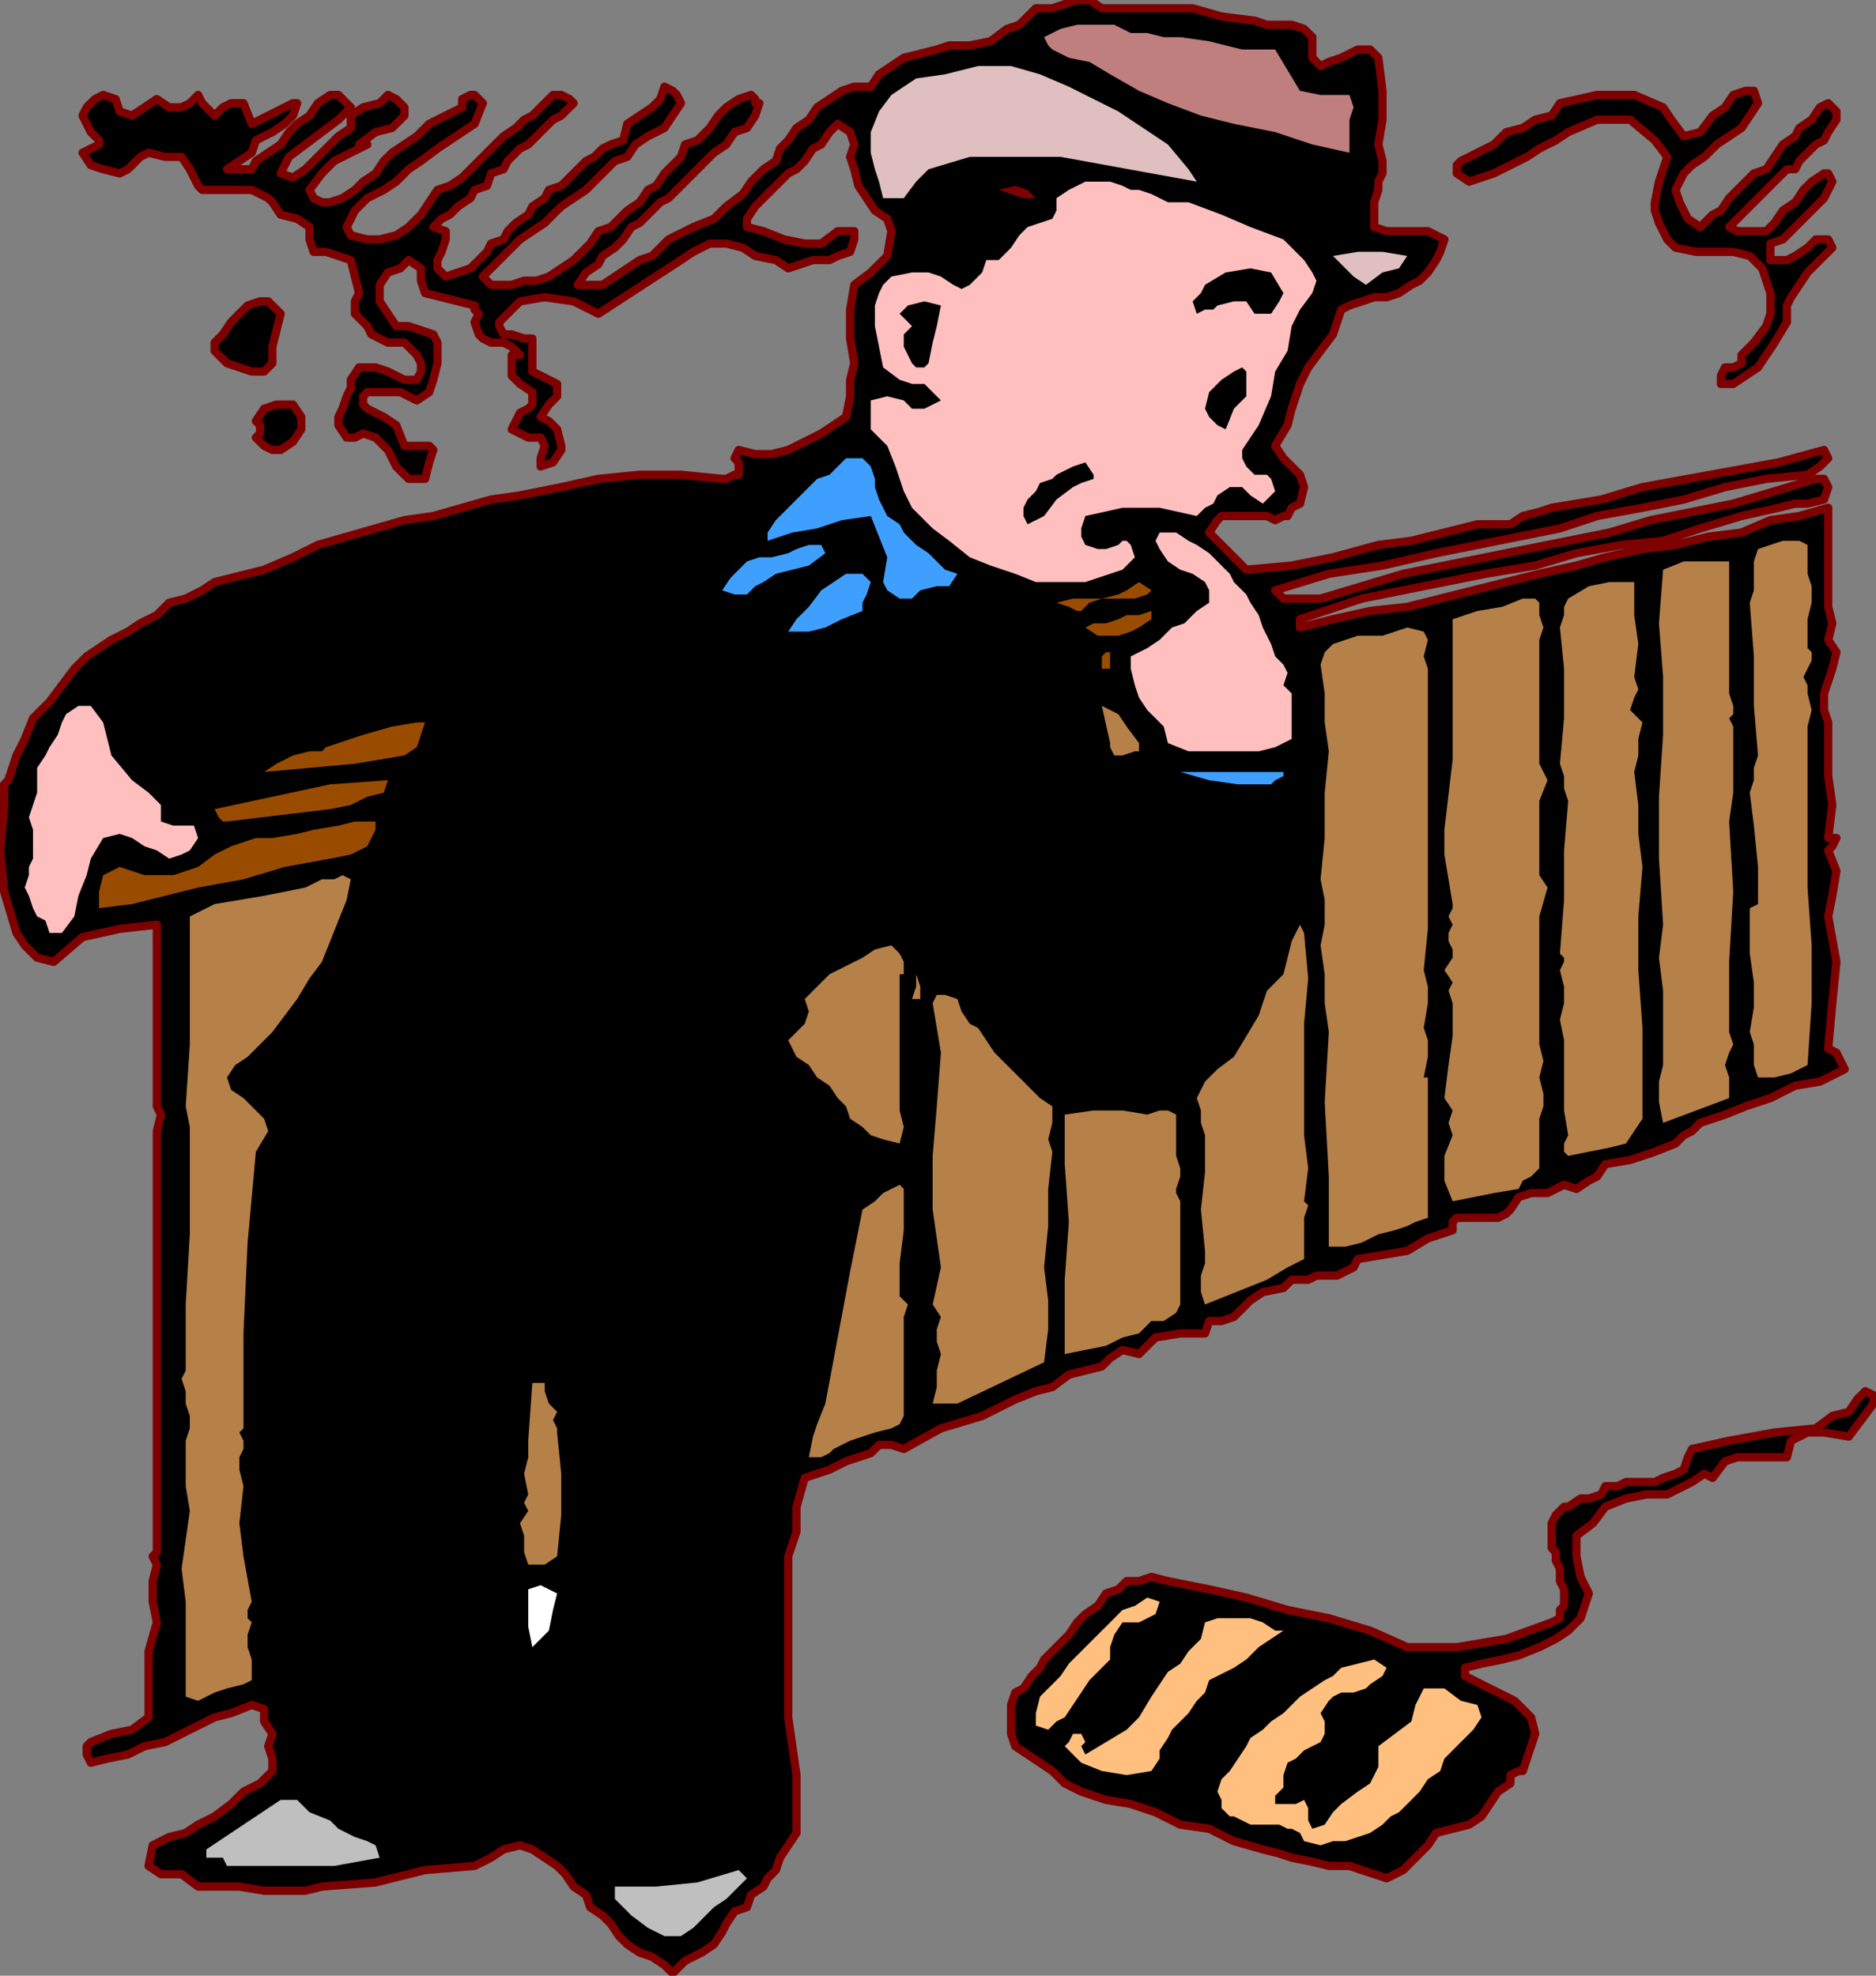 <?xml version="1.0" encoding="UTF-8" standalone="no"?>
<svg
   xmlns:dc="http://purl.org/dc/elements/1.1/"
   xmlns:cc="http://creativecommons.org/ns#"
   xmlns:rdf="http://www.w3.org/1999/02/22-rdf-syntax-ns#"
   xmlns:svg="http://www.w3.org/2000/svg"
   xmlns="http://www.w3.org/2000/svg"
   xmlns:sodipodi="http://sodipodi.sourceforge.net/DTD/sodipodi-0.dtd"
   xmlns:inkscape="http://www.inkscape.org/namespaces/inkscape"
   version="1.0"
   width="130.895mm"
   height="137.837mm"
   id="svg97"
   sodipodi:docname="PESSG099.WMF">
  <rect width="100%" height="100%" fill="#808080" stroke="none"/>
  <sodipodi:namedview
     pagecolor="#ffffff"
     bordercolor="#666666"
     borderopacity="1"
     objecttolerance="10"
     gridtolerance="10"
     guidetolerance="10"
     inkscape:pageopacity="0"
     inkscape:pageshadow="2"
     inkscape:window-width="640"
     inkscape:window-height="480"
     id="namedview99" />
  <defs
     id="defs3">
    <pattern
       id="WMFhbasepattern"
       patternUnits="userSpaceOnUse"
       width="6"
       height="6"
       x="0"
       y="0" />
  </defs>
  <path
     style="fill:#000000;fill-rule:evenodd;fill-opacity:1;stroke:#7f0000;stroke-width:2.177px;stroke-linecap:round;stroke-linejoin:round;stroke-miterlimit:4;stroke-dasharray:none;stroke-opacity:1;"
     d="  M 305.807,2.177   L 314.513,2.177   L 322.131,4.354   L 330.838,5.443   L 330.838,5.443   L 334.103,6.531   L 337.367,6.531   L 340.632,6.531   L 343.897,7.62   L 343.897,7.62   L 346.074,9.797   L 346.074,11.974   L 346.074,13.062   L 346.074,13.062   L 346.074,15.239   L 347.162,16.328   L 348.25,17.417   L 348.25,17.417   L 350.427,16.328   L 353.692,15.239   L 355.868,14.151   L 358.045,13.062   L 361.31,13.062   L 363.486,15.239   L 363.486,15.239   L 364.574,23.948   L 364.574,31.568   L 363.486,38.099   L 363.486,38.099   L 364.574,42.453   L 364.574,45.718   L 363.486,47.896   L 363.486,47.896   L 363.486,50.073   L 362.398,53.338   L 362.398,56.604   L 362.398,59.869   L 365.663,60.958   L 365.663,60.958   L 371.104,60.958   L 376.546,60.958   L 380.899,63.135   L 380.899,63.135   L 379.81,66.401   L 378.722,68.578   L 376.546,71.843   L 374.369,74.02   L 372.192,75.109   L 368.928,77.286   L 365.663,78.375   L 362.398,78.375   L 359.133,79.463   L 355.868,80.552   L 355.868,80.552   L 353.692,81.64   L 352.603,84.906   L 351.515,88.171   L 351.515,88.171   L 348.25,92.526   L 344.985,96.88   L 342.809,101.234   L 340.632,107.765   L 339.544,112.119   L 336.279,117.562   L 336.279,117.562   L 338.456,120.827   L 340.632,123.005   L 342.809,125.182   L 343.897,128.447   L 342.809,132.801   L 342.809,132.801   L 340.632,133.89   L 339.544,136.067   L 338.456,136.067   L 336.279,137.155   L 334.103,136.067   L 331.926,136.067   L 329.749,136.067   L 327.573,136.067   L 325.396,136.067   L 324.308,136.067   L 322.131,136.067   L 321.043,137.155   L 318.867,140.421   L 318.867,140.421   L 322.131,143.687   L 325.396,146.952   L 328.661,150.218   L 328.661,150.218   L 340.632,149.129   L 351.515,146.952   L 363.486,143.687   L 363.486,143.687   L 372.192,142.598   L 380.899,140.421   L 389.605,138.244   L 398.311,138.244   L 398.311,138.244   L 401.576,136.067   L 405.929,134.978   L 409.194,133.89   L 409.194,133.89   L 422.253,131.713   L 433.136,128.447   L 445.107,126.27   L 457.078,124.093   L 469.05,121.916   L 481.021,118.65   L 481.021,118.65   L 482.109,120.827   L 479.932,123.005   L 476.667,125.182   L 476.667,125.182   L 465.785,126.27   L 454.902,128.447   L 444.019,131.713   L 433.136,133.89   L 421.165,136.067   L 421.165,136.067   L 411.371,139.333   L 400.488,141.51   L 389.605,143.687   L 378.722,145.864   L 378.722,145.864   L 364.574,149.129   L 350.427,151.306   L 336.279,155.661   L 336.279,155.661   L 338.456,157.838   L 340.632,157.838   L 343.897,157.838   L 346.074,157.838   L 348.25,157.838   L 348.25,157.838   L 359.133,154.572   L 370.016,151.306   L 380.899,149.129   L 391.781,146.952   L 402.664,144.775   L 413.547,142.598   L 424.43,140.421   L 435.313,137.155   L 446.196,134.978   L 457.078,132.801   L 467.961,129.536   L 478.844,126.27   L 478.844,126.27   L 479.932,126.27   L 481.021,126.27   L 482.109,128.447   L 482.109,128.447   L 481.021,131.713   L 476.667,132.801   L 473.403,132.801   L 469.05,133.89   L 469.05,133.89   L 459.255,136.067   L 448.372,139.333   L 438.578,142.598   L 438.578,142.598   L 427.695,143.687   L 415.724,145.864   L 404.841,149.129   L 391.781,151.306   L 391.781,151.306   L 375.457,154.572   L 359.133,157.838   L 342.809,163.28   L 342.809,163.28   L 342.809,164.369   L 342.809,164.369   L 342.809,165.457   L 342.809,165.457   L 351.515,163.28   L 361.31,161.103   L 371.104,160.015   L 379.81,157.838   L 388.517,155.661   L 397.223,153.484   L 405.929,151.306   L 415.724,149.129   L 423.342,146.952   L 433.136,144.775   L 441.842,143.687   L 450.549,141.51   L 459.255,140.421   L 459.255,140.421   L 466.873,137.155   L 474.491,136.067   L 482.109,133.89   L 482.109,133.89   L 482.109,141.51   L 482.109,148.041   L 482.109,155.661   L 482.109,155.661   L 482.109,160.015   L 483.197,164.369   L 482.109,168.723   L 482.109,168.723   L 484.285,171.989   L 483.197,176.343   L 482.109,179.608   L 481.021,182.874   L 481.021,187.228   L 482.109,190.494   L 482.109,190.494   L 482.109,197.025   L 482.109,204.645   L 483.197,212.264   L 482.109,220.973   L 482.109,220.973   L 484.285,220.973   L 483.197,223.15   L 482.109,224.238   L 482.109,224.238   L 484.285,229.681   L 483.197,236.212   L 482.109,241.655   L 482.109,241.655   L 484.285,253.629   L 483.197,264.514   L 482.109,276.488   L 482.109,276.488   L 484.285,277.577   L 485.374,279.754   L 486.462,281.931   L 486.462,281.931   L 479.932,285.196   L 473.403,286.285   L 466.873,289.55   L 460.343,291.728   L 454.902,293.905   L 448.372,296.082   L 448.372,296.082   L 446.196,298.259   L 444.019,299.347   L 441.842,301.524   L 441.842,301.524   L 436.401,303.701   L 429.871,305.878   L 423.342,306.967   L 423.342,306.967   L 421.165,310.233   L 418.989,311.321   L 415.724,313.498   L 415.724,313.498   L 412.459,312.41   L 410.282,313.498   L 408.106,314.587   L 408.106,314.587   L 403.753,314.587   L 400.488,315.675   L 398.311,318.941   L 398.311,318.941   L 397.223,320.029   L 395.046,321.118   L 391.781,321.118   L 390.693,321.118   L 388.517,321.118   L 386.34,321.118   L 384.164,321.118   L 383.075,322.207   L 383.075,324.384   L 383.075,324.384   L 376.546,326.561   L 371.104,329.826   L 364.574,330.915   L 358.045,332.003   L 358.045,332.003   L 356.956,334.18   L 354.78,335.269   L 352.603,336.357   L 350.427,336.357   L 347.162,336.357   L 344.985,337.446   L 342.809,337.446   L 340.632,337.446   L 338.456,339.623   L 338.456,339.623   L 333.014,340.712   L 329.749,342.889   L 325.396,347.243   L 325.396,347.243   L 322.131,348.331   L 318.867,348.331   L 317.778,351.597   L 317.778,351.597   L 311.249,351.597   L 304.719,352.686   L 300.366,357.04   L 300.366,357.04   L 296.013,355.951   L 292.748,358.128   L 290.571,360.305   L 286.218,361.394   L 286.218,361.394   L 281.865,362.482   L 277.512,365.748   L 273.159,366.836   L 267.717,369.014   L 267.717,369.014   L 259.011,373.368   L 248.128,376.633   L 238.334,382.076   L 238.334,382.076   L 235.069,380.987   L 231.804,380.987   L 229.627,383.165   L 226.363,384.253   L 223.098,385.342   L 220.921,386.43   L 218.745,387.519   L 215.48,388.607   L 212.215,389.696   L 212.215,389.696   L 210.038,397.315   L 210.038,403.847   L 207.862,410.378   L 207.862,410.378   L 207.862,424.529   L 207.862,438.68   L 207.862,452.831   L 207.862,452.831   L 208.95,460.451   L 210.038,468.07   L 210.038,475.69   L 210.038,483.31   L 205.685,489.841   L 205.685,489.841   L 204.597,493.107   L 202.42,495.284   L 201.332,497.461   L 198.067,499.638   L 196.979,502.903   L 193.714,503.992   L 191.538,507.258   L 190.449,509.435   L 188.273,512.7   L 188.273,512.7   L 185.008,514.877   L 180.655,517.054   L 177.39,520.32   L 177.39,520.32   L 175.213,518.143   L 171.949,515.966   L 168.684,514.877   L 165.419,512.7   L 165.419,512.7   L 163.242,510.523   L 161.066,507.258   L 158.889,505.08   L 155.624,502.903   L 154.536,499.638   L 151.271,497.461   L 149.095,494.195   L 146.918,492.018   L 143.653,489.841   L 140.388,487.664   L 140.388,487.664   L 137.124,486.575   L 132.77,487.664   L 129.506,489.841   L 125.152,492.018   L 125.152,492.018   L 112.093,493.107   L 99.034,496.372   L 84.886,497.461   L 84.886,497.461   L 80.533,498.549   L 75.091,498.549   L 69.65,498.549   L 63.12,497.461   L 57.679,497.461   L 52.238,497.461   L 52.238,497.461   L 47.884,494.195   L 42.443,494.195   L 39.178,492.018   L 39.178,492.018   L 40.266,486.575   L 44.62,484.398   L 48.973,483.31   L 48.973,483.31   L 52.238,481.133   L 56.591,478.956   L 60.944,475.69   L 64.209,472.424   L 68.562,470.247   L 71.827,466.982   L 71.827,466.982   L 71.827,463.716   L 70.738,460.451   L 71.827,457.185   L 71.827,457.185   L 69.65,453.919   L 69.65,450.654   L 66.385,449.565   L 66.385,449.565   L 60.944,451.742   L 56.591,452.831   L 52.238,455.008   L 47.884,457.185   L 43.531,459.362   L 38.09,460.451   L 33.737,462.628   L 28.295,463.716   L 23.942,464.805   L 23.942,464.805   L 22.854,462.628   L 22.854,460.451   L 23.942,459.362   L 23.942,459.362   L 29.384,457.185   L 34.825,456.096   L 39.178,452.831   L 39.178,452.831   L 39.178,444.123   L 39.178,435.414   L 41.355,427.794   L 41.355,427.794   L 40.266,422.352   L 40.266,416.909   L 41.355,412.555   L 41.355,412.555   L 40.266,410.378   L 41.355,409.289   L 41.355,407.112   L 41.355,407.112   L 41.355,384.253   L 41.355,361.394   L 41.355,339.623   L 41.355,339.623   L 41.355,329.826   L 41.355,318.941   L 41.355,309.144   L 41.355,309.144   L 41.355,303.701   L 41.355,298.259   L 42.443,293.905   L 42.443,293.905   L 41.355,291.728   L 41.355,277.577   L 41.355,264.514   L 41.355,251.452   L 41.355,251.452   L 41.355,249.275   L 41.355,246.009   L 41.355,243.832   L 41.355,243.832   L 31.56,244.921   L 21.766,247.098   L 14.148,253.629   L 14.148,253.629   L 9.795,252.54   L 6.53,249.275   L 4.353,246.009   L 4.353,246.009   L 1.088,235.124   L 0,224.238   L 1.088,213.353   L 1.088,213.353   L 1.088,210.087   L 1.088,206.822   L 2.177,205.733   L 2.177,205.733   L 4.353,199.202   L 6.53,194.848   L 8.706,189.405   L 13.059,185.051   L 16.324,180.697   L 19.589,176.343   L 19.589,176.343   L 22.854,173.077   L 26.119,170.9   L 29.384,168.723   L 29.384,168.723   L 33.737,166.546   L 37.002,164.369   L 41.355,162.192   L 44.62,158.926   L 48.973,157.838   L 53.326,155.661   L 56.591,153.484   L 60.944,152.395   L 65.297,151.306   L 69.65,150.218   L 69.65,150.218   L 77.268,146.952   L 83.798,143.687   L 91.416,141.51   L 99.034,139.333   L 106.652,137.155   L 114.27,136.067   L 121.888,133.89   L 129.506,131.713   L 137.124,130.624   L 137.124,130.624   L 148.006,128.447   L 157.801,126.27   L 168.684,125.182   L 179.567,125.182   L 190.449,126.27   L 190.449,126.27   L 191.538,126.27   L 193.714,125.182   L 194.802,125.182   L 194.802,125.182   L 194.802,121.916   L 193.714,120.827   L 194.802,118.65   L 194.802,118.65   L 199.156,119.739   L 203.509,119.739   L 207.862,118.65   L 212.215,116.473   L 216.568,114.296   L 219.833,112.119   L 223.098,109.942   L 223.098,109.942   L 224.186,104.499   L 224.186,100.145   L 225.274,95.791   L 225.274,95.791   L 224.186,89.26   L 224.186,81.64   L 225.274,75.109   L 225.274,75.109   L 229.627,71.843   L 233.981,67.489   L 235.069,60.958   L 235.069,60.958   L 233.981,57.692   L 230.716,55.515   L 228.539,52.25   L 226.363,48.984   L 225.274,44.63   L 225.274,44.63   L 224.186,41.364   L 225.274,38.099   L 224.186,34.833   L 220.921,32.656   L 220.921,32.656   L 218.745,34.833   L 216.568,38.099   L 214.392,39.187   L 212.215,42.453   L 210.038,44.63   L 207.862,45.718   L 205.685,47.896   L 205.685,47.896   L 202.42,51.161   L 199.156,54.427   L 196.979,57.692   L 196.979,57.692   L 196.979,59.869   L 201.332,60.958   L 206.774,63.135   L 212.215,64.224   L 216.568,64.224   L 220.921,60.958   L 220.921,60.958   L 224.186,60.958   L 225.274,60.958   L 225.274,63.135   L 225.274,63.135   L 224.186,66.401   L 220.921,67.489   L 218.745,68.578   L 214.392,68.578   L 211.127,69.666   L 207.862,70.755   L 207.862,70.755   L 204.597,68.578   L 199.156,67.489   L 195.891,65.312   L 191.538,64.224   L 187.184,64.224   L 182.831,66.401   L 179.567,68.578   L 179.567,68.578   L 157.801,82.729   L 151.271,79.463   L 143.653,78.375   L 137.124,79.463   L 131.682,84.906   L 131.682,84.906   L 131.682,85.994   L 132.77,88.171   L 134.947,88.171   L 134.947,88.171   L 138.212,89.26   L 140.388,89.26   L 140.388,92.526   L 140.388,92.526   L 140.388,93.614   L 140.388,95.791   L 140.388,97.968   L 140.388,97.968   L 142.565,99.057   L 144.742,100.145   L 146.918,101.234   L 146.918,101.234   L 146.918,104.499   L 144.742,106.676   L 142.565,109.942   L 142.565,109.942   L 144.742,111.031   L 146.918,113.208   L 148.006,117.562   L 148.006,117.562   L 148.006,118.65   L 145.83,121.916   L 142.565,123.005   L 142.565,123.005   L 142.565,120.827   L 143.653,117.562   L 142.565,115.385   L 142.565,115.385   L 139.3,115.385   L 137.124,114.296   L 134.947,113.208   L 134.947,113.208   L 136.035,111.031   L 137.124,108.854   L 139.3,107.765   L 140.388,106.676   L 140.388,103.411   L 140.388,103.411   L 137.124,101.234   L 134.947,99.057   L 134.947,93.614   L 134.947,93.614   L 137.124,93.614   L 134.947,91.437   L 132.77,90.348   L 129.506,90.348   L 127.329,89.26   L 126.241,88.171   L 125.152,84.906   L 125.152,84.906   L 126.241,82.729   L 125.152,81.64   L 125.152,80.552   L 125.152,80.552   L 120.799,79.463   L 116.446,78.375   L 112.093,77.286   L 112.093,77.286   L 111.005,74.02   L 111.005,70.755   L 107.74,68.578   L 107.74,68.578   L 105.563,70.755   L 102.299,71.843   L 100.122,75.109   L 100.122,75.109   L 100.122,79.463   L 102.299,82.729   L 104.475,85.994   L 104.475,85.994   L 107.74,85.994   L 111.005,87.083   L 114.27,88.171   L 114.27,88.171   L 115.358,90.348   L 115.358,93.614   L 115.358,95.791   L 115.358,95.791   L 114.27,100.145   L 113.181,103.411   L 109.916,105.588   L 109.916,105.588   L 105.563,103.411   L 101.21,103.411   L 96.857,103.411   L 96.857,103.411   L 95.769,104.499   L 95.769,106.676   L 96.857,107.765   L 96.857,107.765   L 101.21,109.942   L 104.475,112.119   L 106.652,117.562   L 106.652,117.562   L 109.916,117.562   L 113.181,117.562   L 114.27,118.65   L 114.27,118.65   L 113.181,121.916   L 112.093,126.27   L 107.74,126.27   L 107.74,126.27   L 104.475,123.005   L 102.299,118.65   L 99.034,115.385   L 99.034,115.385   L 95.769,114.296   L 93.592,115.385   L 91.416,115.385   L 91.416,115.385   L 89.239,112.119   L 89.239,109.942   L 90.327,107.765   L 91.416,104.499   L 92.504,102.322   L 92.504,100.145   L 92.504,100.145   L 94.681,96.88   L 99.034,96.88   L 102.299,97.968   L 102.299,97.968   L 104.475,99.057   L 106.652,100.145   L 109.916,100.145   L 109.916,100.145   L 111.005,97.968   L 111.005,95.791   L 109.916,93.614   L 109.916,93.614   L 108.828,92.526   L 106.652,90.348   L 104.475,90.348   L 102.299,90.348   L 100.122,89.26   L 97.945,88.171   L 96.857,85.994   L 96.857,85.994   L 93.592,82.729   L 93.592,79.463   L 94.681,77.286   L 94.681,77.286   L 93.592,72.932   L 92.504,68.578   L 89.239,67.489   L 89.239,67.489   L 85.974,66.401   L 82.709,66.401   L 81.621,63.135   L 81.621,63.135   L 81.621,62.047   L 81.621,60.958   L 81.621,59.869   L 81.621,59.869   L 78.356,57.692   L 74.003,56.604   L 71.827,53.338   L 71.827,53.338   L 70.738,52.25   L 68.562,51.161   L 66.385,50.073   L 64.209,50.073   L 63.12,50.073   L 60.944,50.073   L 58.767,50.073   L 56.591,50.073   L 55.502,50.073   L 53.326,50.073   L 52.238,48.984   L 51.149,46.807   L 50.061,44.63   L 50.061,44.63   L 47.884,41.364   L 43.531,41.364   L 39.178,40.276   L 39.178,40.276   L 37.002,41.364   L 33.737,44.63   L 31.56,45.718   L 31.56,45.718   L 27.207,44.63   L 23.942,43.541   L 21.766,40.276   L 21.766,40.276   L 23.942,39.187   L 26.119,38.099   L 26.119,37.01   L 26.119,37.01   L 23.942,34.833   L 22.854,32.656   L 21.766,30.479   L 21.766,30.479   L 22.854,28.302   L 25.03,26.125   L 27.207,25.036   L 27.207,25.036   L 30.472,26.125   L 31.56,29.39   L 34.825,30.479   L 34.825,30.479   L 38.09,28.302   L 41.355,26.125   L 44.62,28.302   L 44.62,28.302   L 47.884,28.302   L 50.061,27.213   L 52.238,25.036   L 52.238,25.036   L 53.326,27.213   L 54.414,28.302   L 56.591,30.479   L 56.591,30.479   L 58.767,28.302   L 60.944,27.213   L 64.209,27.213   L 64.209,27.213   L 66.385,32.656   L 77.268,27.213   L 78.356,27.213   L 77.268,30.479   L 75.091,32.656   L 75.091,32.656   L 71.827,34.833   L 67.473,37.01   L 66.385,40.276   L 66.385,40.276   L 59.856,44.63   L 63.12,44.63   L 66.385,44.63   L 67.473,42.453   L 67.473,42.453   L 70.738,40.276   L 74.003,38.099   L 76.18,34.833   L 78.356,32.656   L 81.621,30.479   L 83.798,27.213   L 87.063,25.036   L 87.063,25.036   L 89.239,25.036   L 91.416,27.213   L 92.504,28.302   L 92.504,28.302   L 89.239,31.568   L 84.886,34.833   L 80.533,38.099   L 76.18,41.364   L 74.003,45.718   L 74.003,45.718   L 77.268,46.807   L 80.533,44.63   L 83.798,41.364   L 87.063,38.099   L 87.063,38.099   L 89.239,35.922   L 92.504,33.745   L 92.504,30.479   L 92.504,30.479   L 95.769,28.302   L 100.122,27.213   L 102.299,25.036   L 102.299,25.036   L 104.475,26.125   L 106.652,28.302   L 106.652,30.479   L 106.652,30.479   L 103.387,33.745   L 99.034,34.833   L 94.681,38.099   L 94.681,38.099   L 96.857,38.099   L 92.504,40.276   L 88.151,42.453   L 84.886,45.718   L 81.621,50.073   L 81.621,50.073   L 82.709,52.25   L 84.886,53.338   L 87.063,53.338   L 87.063,53.338   L 90.327,52.25   L 93.592,50.073   L 95.769,47.896   L 99.034,45.718   L 101.21,42.453   L 103.387,40.276   L 106.652,38.099   L 106.652,38.099   L 109.916,35.922   L 113.181,32.656   L 117.534,30.479   L 121.888,28.302   L 121.888,28.302   L 121.888,27.213   L 121.888,26.125   L 124.064,25.036   L 124.064,25.036   L 125.152,25.036   L 126.241,26.125   L 127.329,27.213   L 127.329,27.213   L 125.152,32.656   L 121.888,34.833   L 118.623,37.01   L 115.358,39.187   L 111.005,42.453   L 107.74,44.63   L 104.475,47.896   L 101.21,50.073   L 96.857,52.25   L 93.592,55.515   L 91.416,59.869   L 91.416,59.869   L 92.504,62.047   L 96.857,63.135   L 100.122,63.135   L 100.122,63.135   L 104.475,62.047   L 107.74,59.869   L 111.005,56.604   L 113.181,53.338   L 115.358,50.073   L 115.358,50.073   L 118.623,48.984   L 121.888,46.807   L 124.064,44.63   L 126.241,42.453   L 128.417,40.276   L 130.594,38.099   L 132.77,35.922   L 136.035,33.745   L 138.212,31.568   L 140.388,30.479   L 140.388,30.479   L 143.653,27.213   L 145.83,25.036   L 148.006,25.036   L 148.006,25.036   L 150.183,26.125   L 151.271,27.213   L 150.183,28.302   L 150.183,28.302   L 148.006,30.479   L 145.83,31.568   L 143.653,33.745   L 141.477,35.922   L 139.3,38.099   L 137.124,39.187   L 133.859,42.453   L 132.77,44.63   L 129.506,45.718   L 128.417,48.984   L 125.152,50.073   L 124.064,52.25   L 120.799,54.427   L 118.623,56.604   L 116.446,57.692   L 114.27,59.869   L 114.27,59.869   L 117.534,60.958   L 117.534,63.135   L 116.446,66.401   L 115.358,68.578   L 115.358,70.755   L 117.534,72.932   L 117.534,72.932   L 124.064,70.755   L 126.241,68.578   L 128.417,66.401   L 129.506,64.224   L 132.77,63.135   L 133.859,60.958   L 136.035,58.781   L 139.3,56.604   L 140.388,54.427   L 143.653,52.25   L 144.742,50.073   L 148.006,48.984   L 150.183,46.807   L 152.359,44.63   L 154.536,42.453   L 156.713,41.364   L 158.889,39.187   L 161.066,38.099   L 164.331,37.01   L 164.331,37.01   L 165.419,32.656   L 168.684,30.479   L 171.949,28.302   L 174.125,26.125   L 175.213,22.859   L 175.213,22.859   L 177.39,23.948   L 178.478,25.036   L 179.567,27.213   L 179.567,27.213   L 177.39,30.479   L 175.213,33.745   L 170.86,35.922   L 167.595,38.099   L 167.595,38.099   L 165.419,41.364   L 162.154,42.453   L 158.889,45.718   L 156.713,47.896   L 154.536,50.073   L 151.271,52.25   L 148.006,54.427   L 145.83,56.604   L 143.653,58.781   L 140.388,60.958   L 137.124,63.135   L 134.947,65.312   L 132.77,67.489   L 129.506,70.755   L 127.329,72.932   L 127.329,72.932   L 129.506,75.109   L 131.682,75.109   L 134.947,75.109   L 138.212,74.02   L 141.477,74.02   L 144.742,72.932   L 144.742,72.932   L 148.006,70.755   L 151.271,68.578   L 153.448,66.401   L 155.624,64.224   L 157.801,60.958   L 161.066,59.869   L 163.242,57.692   L 165.419,55.515   L 168.684,53.338   L 170.86,50.073   L 173.037,48.984   L 175.213,45.718   L 177.39,43.541   L 179.567,41.364   L 180.655,38.099   L 180.655,38.099   L 183.92,37.01   L 187.184,33.745   L 189.361,30.479   L 191.538,28.302   L 194.802,26.125   L 198.067,25.036   L 198.067,25.036   L 199.156,26.125   L 199.156,27.213   L 200.244,27.213   L 200.244,27.213   L 199.156,30.479   L 196.979,33.745   L 193.714,34.833   L 191.538,38.099   L 188.273,40.276   L 188.273,40.276   L 186.096,42.453   L 183.92,44.63   L 180.655,47.896   L 179.567,48.984   L 176.302,52.25   L 174.125,53.338   L 171.949,55.515   L 168.684,58.781   L 166.507,59.869   L 164.331,63.135   L 162.154,65.312   L 158.889,67.489   L 157.801,69.666   L 154.536,71.843   L 152.359,75.109   L 152.359,75.109   L 155.624,75.109   L 158.889,75.109   L 162.154,72.932   L 165.419,70.755   L 168.684,68.578   L 171.949,67.489   L 171.949,67.489   L 176.302,63.135   L 182.831,59.869   L 188.273,57.692   L 188.273,57.692   L 191.538,54.427   L 195.891,51.161   L 198.067,47.896   L 198.067,47.896   L 201.332,44.63   L 204.597,42.453   L 205.685,39.187   L 207.862,37.01   L 207.862,37.01   L 210.038,33.745   L 213.303,31.568   L 215.48,28.302   L 218.745,26.125   L 222.01,23.948   L 225.274,22.859   L 229.627,22.859   L 229.627,22.859   L 231.804,19.594   L 235.069,17.417   L 238.334,15.239   L 242.687,14.151   L 247.04,13.062   L 250.305,11.974   L 250.305,11.974   L 255.746,11.974   L 261.188,10.885   L 265.541,7.62   L 265.541,7.62   L 268.806,6.531   L 270.982,4.354   L 273.159,2.177   L 273.159,2.177   L 277.512,2.177   L 280.777,1.089   L 284.042,0   L 287.306,0   L 290.571,2.177   L 290.571,2.177   L 296.013,2.177   L 301.454,2.177   L 305.807,2.177  z "
     id="path5" />
  <path
     style="fill:#bf7f7f;fill-rule:evenodd;fill-opacity:1;stroke:none;"
     d="  M 336.279,13.062   L 339.544,18.505   L 342.809,23.948   L 348.25,25.036   L 348.25,25.036   L 350.427,25.036   L 353.692,25.036   L 355.868,25.036   L 355.868,25.036   L 356.956,28.302   L 355.868,31.568   L 355.868,37.01   L 355.868,37.01   L 355.868,40.276   L 346.074,38.099   L 336.279,34.833   L 325.396,32.656   L 325.396,32.656   L 316.69,30.479   L 307.984,27.213   L 300.366,23.948   L 292.748,19.594   L 292.748,19.594   L 287.306,16.328   L 281.865,15.239   L 277.512,13.062   L 277.512,13.062   L 276.424,11.974   L 275.335,9.797   L 275.335,9.797   L 275.335,9.797   L 279.688,7.62   L 284.042,6.531   L 289.483,6.531   L 293.836,6.531   L 298.189,8.708   L 302.542,8.708   L 306.896,9.797   L 311.249,9.797   L 311.249,9.797   L 318.867,10.885   L 327.573,13.062   L 336.279,13.062  z "
     id="path7" />
  <path
     style="fill:#dfbfbf;fill-rule:evenodd;fill-opacity:1;stroke:none;"
     d="  M 313.425,44.63   L 315.602,47.896   L 303.631,45.718   L 291.66,43.541   L 279.688,41.364   L 267.717,41.364   L 255.746,41.364   L 244.863,44.63   L 244.863,44.63   L 241.599,47.896   L 238.334,52.25   L 232.892,52.25   L 232.892,52.25   L 231.804,47.896   L 230.716,44.63   L 229.627,40.276   L 229.627,40.276   L 229.627,34.833   L 231.804,29.39   L 235.069,25.036   L 235.069,25.036   L 241.599,20.682   L 249.217,19.594   L 257.923,17.417   L 257.923,17.417   L 266.629,17.417   L 274.247,19.594   L 281.865,22.859   L 288.395,26.125   L 294.924,29.39   L 301.454,33.745   L 307.984,38.099   L 313.425,44.63  z "
     id="path9" />
  <path
     style="fill:#000000;fill-rule:evenodd;fill-opacity:1;stroke:#7f0000;stroke-width:2.177px;stroke-linecap:round;stroke-linejoin:round;stroke-miterlimit:4;stroke-dasharray:none;stroke-opacity:1;"
     d="  M 463.608,27.213   L 461.432,30.479   L 459.255,33.745   L 455.99,35.922   L 452.725,38.099   L 449.46,41.364   L 446.196,43.541   L 444.019,45.718   L 441.842,50.073   L 441.842,50.073   L 442.931,53.338   L 445.107,57.692   L 448.372,59.869   L 448.372,59.869   L 451.637,56.604   L 453.814,55.515   L 455.99,52.25   L 458.167,50.073   L 460.343,47.896   L 462.52,45.718   L 465.785,44.63   L 465.785,44.63   L 467.961,41.364   L 470.138,38.099   L 473.403,35.922   L 474.491,33.745   L 477.756,31.568   L 479.932,28.302   L 482.109,27.213   L 482.109,27.213   L 484.285,29.39   L 484.285,31.568   L 482.109,34.833   L 481.021,37.01   L 478.844,38.099   L 476.667,40.276   L 474.491,42.453   L 473.403,44.63   L 473.403,44.63   L 471.226,44.63   L 455.99,59.869   L 458.167,60.958   L 461.432,60.958   L 465.785,60.958   L 465.785,60.958   L 467.961,58.781   L 470.138,55.515   L 473.403,53.338   L 475.579,50.073   L 477.756,47.896   L 481.021,45.718   L 481.021,45.718   L 482.109,45.718   L 483.197,47.896   L 482.109,50.073   L 481.021,52.25   L 478.844,54.427   L 476.667,56.604   L 474.491,58.781   L 473.403,59.869   L 473.403,59.869   L 470.138,63.135   L 466.873,64.224   L 466.873,68.578   L 466.873,68.578   L 469.05,68.578   L 470.138,68.578   L 471.226,68.578   L 471.226,68.578   L 473.403,67.489   L 476.667,65.312   L 478.844,63.135   L 482.109,63.135   L 482.109,63.135   L 483.197,65.312   L 482.109,66.401   L 481.021,67.489   L 481.021,67.489   L 478.844,69.666   L 476.667,71.843   L 474.491,75.109   L 472.314,78.375   L 471.226,80.552   L 471.226,84.906   L 471.226,84.906   L 467.961,90.348   L 463.608,96.88   L 457.078,101.234   L 457.078,101.234   L 453.814,101.234   L 453.814,99.057   L 454.902,96.88   L 457.078,96.88   L 459.255,95.791   L 459.255,93.614   L 459.255,93.614   L 462.52,90.348   L 465.785,85.994   L 466.873,82.729   L 466.873,82.729   L 466.873,77.286   L 464.696,70.755   L 461.432,67.489   L 461.432,67.489   L 457.078,66.401   L 451.637,66.401   L 447.284,66.401   L 441.842,65.312   L 441.842,65.312   L 439.666,63.135   L 437.489,58.781   L 436.401,55.515   L 436.401,55.515   L 436.401,53.338   L 437.489,47.896   L 439.666,41.364   L 436.401,37.01   L 436.401,37.01   L 429.871,31.568   L 421.165,31.568   L 413.547,34.833   L 413.547,34.833   L 410.282,37.01   L 405.929,39.187   L 402.664,41.364   L 398.311,43.541   L 393.958,45.718   L 393.958,45.718   L 390.693,46.807   L 387.428,47.896   L 384.164,45.718   L 384.164,45.718   L 384.164,43.541   L 385.252,42.453   L 387.428,41.364   L 389.605,40.276   L 391.781,39.187   L 393.958,38.099   L 393.958,38.099   L 397.223,34.833   L 401.576,33.745   L 404.841,31.568   L 409.194,30.479   L 411.371,27.213   L 411.371,27.213   L 421.165,25.036   L 430.96,25.036   L 438.578,28.302   L 438.578,28.302   L 440.754,31.568   L 444.019,35.922   L 448.372,34.833   L 448.372,34.833   L 451.637,30.479   L 454.902,28.302   L 457.078,25.036   L 457.078,25.036   L 460.343,23.948   L 462.52,23.948   L 463.608,27.213  z "
     id="path11" />
  <path
     style="fill:#ffbfbf;fill-rule:evenodd;fill-opacity:1;stroke:none;"
     d="  M 343.897,68.578   L 346.074,71.843   L 347.162,74.02   L 346.074,77.286   L 346.074,77.286   L 342.809,81.64   L 340.632,85.994   L 339.544,92.526   L 336.279,97.968   L 336.279,97.968   L 335.191,104.499   L 331.926,112.119   L 327.573,118.65   L 327.573,118.65   L 327.573,120.827   L 328.661,123.005   L 330.838,125.182   L 330.838,125.182   L 333.014,125.182   L 334.103,125.182   L 335.191,126.27   L 335.191,126.27   L 336.279,129.536   L 335.191,130.624   L 333.014,132.801   L 333.014,132.801   L 329.749,130.624   L 327.573,128.447   L 324.308,128.447   L 321.043,130.624   L 321.043,130.624   L 319.955,132.801   L 317.778,133.89   L 315.602,136.067   L 315.602,136.067   L 305.807,133.89   L 296.013,133.89   L 286.218,136.067   L 286.218,136.067   L 285.13,139.333   L 285.13,141.51   L 286.218,143.687   L 286.218,143.687   L 289.483,144.775   L 291.66,144.775   L 294.924,143.687   L 294.924,143.687   L 296.013,142.598   L 297.101,142.598   L 298.189,143.687   L 298.189,143.687   L 299.278,146.952   L 296.013,150.218   L 292.748,151.306   L 292.748,151.306   L 286.218,153.484   L 279.688,153.484   L 273.159,153.484   L 267.717,151.306   L 261.188,149.129   L 255.746,146.952   L 250.305,142.598   L 245.952,139.333   L 240.51,133.89   L 240.51,133.89   L 238.334,129.536   L 236.157,123.005   L 233.981,117.562   L 229.627,113.208   L 229.627,113.208   L 229.627,105.588   L 233.981,104.499   L 238.334,105.588   L 240.51,107.765   L 240.51,107.765   L 243.775,107.765   L 245.952,106.676   L 248.128,105.588   L 248.128,105.588   L 245.952,103.411   L 243.775,101.234   L 240.51,101.234   L 237.245,100.145   L 237.245,100.145   L 232.892,96.88   L 231.804,91.437   L 230.716,85.994   L 230.716,80.552   L 230.716,80.552   L 231.804,77.286   L 232.892,75.109   L 235.069,72.932   L 235.069,72.932   L 240.51,71.843   L 244.863,71.843   L 248.128,72.932   L 248.128,72.932   L 251.393,75.109   L 253.57,76.197   L 255.746,75.109   L 255.746,75.109   L 259.011,71.843   L 260.099,68.578   L 263.364,68.578   L 263.364,68.578   L 266.629,65.312   L 268.806,62.047   L 270.982,59.869   L 270.982,59.869   L 274.247,58.781   L 277.512,57.692   L 278.6,55.515   L 278.6,55.515   L 278.6,54.427   L 278.6,53.338   L 278.6,52.25   L 278.6,52.25   L 281.865,50.073   L 284.042,48.984   L 286.218,47.896   L 288.395,47.896   L 290.571,47.896   L 292.748,47.896   L 296.013,48.984   L 298.189,50.073   L 300.366,50.073   L 303.631,51.161   L 305.807,52.25   L 307.984,53.338   L 311.249,53.338   L 313.425,53.338   L 313.425,53.338   L 322.131,56.604   L 329.749,59.869   L 338.456,63.135   L 343.897,68.578  z "
     id="path13" />
  <path
     style="fill:#7f0000;fill-rule:evenodd;fill-opacity:1;stroke:none;"
     d="  M 273.159,52.25   L 269.894,52.25   L 266.629,51.161   L 263.364,50.073   L 263.364,50.073   L 267.717,48.984   L 270.982,50.073   L 273.159,52.25  z "
     id="path15" />
  <path
     style="fill:#dfbfbf;fill-rule:evenodd;fill-opacity:1;stroke:none;"
     d="  M 371.104,67.489   L 368.928,70.755   L 364.574,71.843   L 360.221,75.109   L 360.221,75.109   L 356.956,72.932   L 354.78,70.755   L 351.515,67.489   L 351.515,67.489   L 358.045,66.401   L 364.574,66.401   L 371.104,67.489   L 371.104,67.489   L 371.104,67.489  z "
     id="path17" />
  <path
     style="fill:#000000;fill-rule:evenodd;fill-opacity:1;stroke:none;"
     d="  M 338.456,77.286   L 337.367,79.463   L 335.191,82.729   L 330.838,82.729   L 330.838,82.729   L 328.661,79.463   L 325.396,79.463   L 321.043,80.552   L 321.043,80.552   L 319.955,81.64   L 317.778,81.64   L 315.602,82.729   L 315.602,82.729   L 314.513,79.463   L 316.69,77.286   L 317.778,75.109   L 317.778,75.109   L 323.22,71.843   L 329.749,70.755   L 335.191,71.843   L 338.456,77.286  z "
     id="path19" />
  <path
     style="fill:#000000;fill-rule:evenodd;fill-opacity:1;stroke:#7f0000;stroke-width:2.177px;stroke-linecap:round;stroke-linejoin:round;stroke-miterlimit:4;stroke-dasharray:none;stroke-opacity:1;"
     d="  M 74.003,82.729   L 72.915,87.083   L 71.827,91.437   L 71.827,95.791   L 71.827,95.791   L 69.65,97.968   L 66.385,97.968   L 63.12,96.88   L 59.856,95.791   L 59.856,95.791   L 58.767,94.703   L 56.591,92.526   L 56.591,90.348   L 56.591,90.348   L 58.767,88.171   L 60.944,84.906   L 63.12,82.729   L 65.297,80.552   L 68.562,79.463   L 70.738,79.463   L 74.003,82.729  z "
     id="path21" />
  <path
     style="fill:#000000;fill-rule:evenodd;fill-opacity:1;stroke:none;"
     d="  M 248.128,80.552   L 247.04,85.994   L 245.952,90.348   L 244.863,95.791   L 244.863,95.791   L 243.775,96.88   L 241.599,96.88   L 240.51,95.791   L 240.51,95.791   L 239.422,93.614   L 238.334,91.437   L 238.334,88.171   L 238.334,88.171   L 240.51,85.994   L 237.245,82.729   L 239.422,80.552   L 243.775,79.463   L 248.128,80.552  z "
     id="path23" />
  <path
     style="fill:#000000;fill-rule:evenodd;fill-opacity:1;stroke:none;"
     d="  M 328.661,100.145   L 328.661,104.499   L 325.396,107.765   L 323.22,113.208   L 323.22,113.208   L 321.043,112.119   L 318.867,109.942   L 317.778,107.765   L 317.778,107.765   L 318.867,103.411   L 322.131,100.145   L 325.396,97.968   L 325.396,97.968   L 327.573,96.88   L 328.661,97.968   L 328.661,100.145  z "
     id="path25" />
  <path
     style="fill:#000000;fill-rule:evenodd;fill-opacity:1;stroke:#7f0000;stroke-width:2.177px;stroke-linecap:round;stroke-linejoin:round;stroke-miterlimit:4;stroke-dasharray:none;stroke-opacity:1;"
     d="  M 79.445,109.942   L 79.445,113.208   L 77.268,116.473   L 74.003,118.65   L 74.003,118.65   L 71.827,118.65   L 69.65,117.562   L 67.473,115.385   L 67.473,115.385   L 68.562,114.296   L 68.562,112.119   L 67.473,111.031   L 67.473,111.031   L 69.65,107.765   L 72.915,106.676   L 77.268,106.676   L 79.445,109.942  z "
     id="path27" />
  <path
     style="fill:#3f9fff;fill-rule:evenodd;fill-opacity:1;stroke:none;"
     d="  M 230.716,128.447   L 231.804,131.713   L 233.981,136.067   L 237.245,138.244   L 238.334,140.421   L 241.599,143.687   L 244.863,145.864   L 247.04,148.041   L 249.217,150.218   L 252.481,151.306   L 252.481,151.306   L 250.305,154.572   L 247.04,154.572   L 242.687,155.661   L 240.51,157.838   L 240.51,157.838   L 237.245,157.838   L 233.981,155.661   L 232.892,153.484   L 232.892,153.484   L 233.981,146.952   L 231.804,141.51   L 229.627,136.067   L 229.627,136.067   L 222.01,137.155   L 215.48,139.333   L 208.95,140.421   L 202.42,142.598   L 202.42,142.598   L 202.42,140.421   L 201.332,140.421   L 202.42,140.421   L 202.42,140.421   L 204.597,137.155   L 206.774,134.978   L 208.95,132.801   L 211.127,130.624   L 213.303,128.447   L 215.48,126.27   L 218.745,125.182   L 220.921,123.005   L 223.098,120.827   L 223.098,120.827   L 227.451,120.827   L 229.627,123.005   L 230.716,126.27   L 230.716,128.447  z "
     id="path29" />
  <path
     style="fill:#000000;fill-rule:evenodd;fill-opacity:1;stroke:none;"
     d="  M 288.395,125.182   L 288.395,126.27   L 285.13,127.359   L 282.953,128.447   L 282.953,128.447   L 278.6,131.713   L 275.335,136.067   L 270.982,138.244   L 270.982,138.244   L 269.894,136.067   L 269.894,133.89   L 270.982,131.713   L 273.159,129.536   L 274.247,127.359   L 277.512,126.27   L 278.6,125.182   L 278.6,125.182   L 282.953,123.005   L 286.218,121.916   L 288.395,125.182  z "
     id="path31" />
  <path
     style="fill:#ffbfbf;fill-rule:evenodd;fill-opacity:1;stroke:none;"
     d="  M 336.279,173.077   L 338.456,175.254   L 339.544,177.431   L 338.456,180.697   L 338.456,180.697   L 340.632,182.874   L 340.632,186.14   L 340.632,188.317   L 340.632,190.494   L 340.632,190.494   L 340.632,194.848   L 336.279,197.025   L 331.926,198.113   L 327.573,198.113   L 327.573,198.113   L 319.955,198.113   L 313.425,198.113   L 307.984,195.936   L 307.984,195.936   L 306.896,191.582   L 304.719,189.405   L 302.542,187.228   L 300.366,183.963   L 300.366,183.963   L 299.278,180.697   L 298.189,176.343   L 298.189,173.077   L 298.189,173.077   L 302.542,170.9   L 305.807,168.723   L 309.072,165.457   L 312.337,164.369   L 315.602,161.103   L 318.867,158.926   L 318.867,158.926   L 318.867,155.661   L 317.778,153.484   L 314.513,151.306   L 311.249,150.218   L 307.984,148.041   L 307.984,148.041   L 305.807,144.775   L 304.719,142.598   L 305.807,140.421   L 305.807,140.421   L 310.16,140.421   L 313.425,142.598   L 315.602,143.687   L 318.867,145.864   L 321.043,148.041   L 324.308,151.306   L 325.396,153.484   L 328.661,156.749   L 329.749,158.926   L 331.926,162.192   L 333.014,165.457   L 335.191,169.812   L 336.279,173.077  z "
     id="path33" />
  <path
     style="fill:#b68049;fill-rule:evenodd;fill-opacity:1;stroke:none;"
     d="  M 476.667,143.687   L 476.667,146.952   L 476.667,151.306   L 477.756,154.572   L 477.756,158.926   L 476.667,163.28   L 476.667,163.28   L 476.667,164.369   L 476.667,166.546   L 476.667,168.723   L 476.667,168.723   L 476.667,170.9   L 477.756,171.989   L 477.756,174.166   L 476.667,176.343   L 476.667,176.343   L 475.579,178.52   L 476.667,180.697   L 476.667,182.874   L 476.667,182.874   L 477.756,187.228   L 476.667,191.582   L 476.667,195.936   L 476.667,195.936   L 476.667,202.468   L 476.667,210.087   L 476.667,216.619   L 476.667,216.619   L 476.667,222.061   L 476.667,228.592   L 476.667,234.035   L 476.667,234.035   L 477.756,249.275   L 477.756,264.514   L 476.667,280.842   L 476.667,280.842   L 472.314,283.019   L 467.961,284.108   L 463.608,284.108   L 463.608,284.108   L 462.52,280.842   L 462.52,275.399   L 461.432,272.134   L 461.432,272.134   L 462.52,265.603   L 462.52,259.071   L 461.432,251.452   L 461.432,251.452   L 461.432,239.478   L 463.608,238.389   L 463.608,228.592   L 462.52,217.707   L 461.432,208.999   L 461.432,208.999   L 462.52,205.733   L 462.52,202.468   L 463.608,199.202   L 463.608,199.202   L 462.52,186.14   L 462.52,173.077   L 461.432,158.926   L 461.432,158.926   L 461.432,158.926   L 462.52,155.661   L 462.52,151.306   L 462.52,148.041   L 463.608,144.775   L 466.873,143.687   L 466.873,143.687   L 470.138,142.598   L 474.491,142.598   L 476.667,143.687  z "
     id="path35" />
  <path
     style="fill:#3f9fff;fill-rule:evenodd;fill-opacity:1;stroke:none;"
     d="  M 217.656,145.864   L 213.303,149.129   L 208.95,150.218   L 204.597,151.306   L 204.597,151.306   L 201.332,153.484   L 199.156,154.572   L 196.979,156.749   L 193.714,156.749   L 190.449,155.661   L 190.449,155.661   L 192.626,152.395   L 194.802,150.218   L 196.979,148.041   L 200.244,146.952   L 203.509,146.952   L 207.862,145.864   L 210.038,144.775   L 213.303,143.687   L 213.303,143.687   L 215.48,143.687   L 216.568,143.687   L 217.656,145.864  z "
     id="path37" />
  <path
     style="fill:#b68049;fill-rule:evenodd;fill-opacity:1;stroke:none;"
     d="  M 455.99,157.838   L 455.99,165.457   L 455.99,173.077   L 455.99,180.697   L 455.99,180.697   L 455.99,182.874   L 457.078,186.14   L 457.078,188.317   L 457.078,188.317   L 455.99,189.405   L 457.078,191.582   L 457.078,193.759   L 457.078,193.759   L 457.078,201.379   L 457.078,208.999   L 455.99,216.619   L 455.99,216.619   L 457.078,235.124   L 455.99,253.629   L 455.99,272.134   L 455.99,272.134   L 457.078,275.399   L 455.99,277.577   L 454.902,280.842   L 455.99,284.108   L 455.99,284.108   L 455.99,289.55   L 438.578,296.082   L 437.489,290.639   L 437.489,285.196   L 438.578,280.842   L 438.578,275.399   L 438.578,271.045   L 438.578,271.045   L 438.578,261.249   L 437.489,252.54   L 438.578,243.832   L 438.578,243.832   L 437.489,226.415   L 437.489,210.087   L 438.578,193.759   L 438.578,193.759   L 438.578,178.52   L 437.489,164.369   L 438.578,150.218   L 438.578,150.218   L 444.019,148.041   L 449.46,148.041   L 455.99,148.041   L 455.99,148.041   L 455.99,151.306   L 455.99,154.572   L 455.99,157.838  z "
     id="path39" />
  <path
     style="fill:#3f9fff;fill-rule:evenodd;fill-opacity:1;stroke:none;"
     d="  M 229.627,153.484   L 228.539,156.749   L 227.451,158.926   L 227.451,161.103   L 227.451,161.103   L 222.01,163.28   L 217.656,165.457   L 213.303,166.546   L 207.862,166.546   L 207.862,166.546   L 210.038,163.28   L 213.303,160.015   L 216.568,155.661   L 219.833,153.484   L 223.098,151.306   L 227.451,151.306   L 227.451,151.306   L 229.627,153.484  z "
     id="path41" />
  <path
     style="fill:#b68049;fill-rule:evenodd;fill-opacity:1;stroke:none;"
     d="  M 430.96,153.484   L 430.96,162.192   L 432.048,169.812   L 430.96,178.52   L 430.96,178.52   L 432.048,181.785   L 430.96,183.963   L 429.871,187.228   L 433.136,190.494   L 433.136,190.494   L 432.048,194.848   L 432.048,199.202   L 430.96,203.556   L 430.96,203.556   L 432.048,212.264   L 432.048,219.884   L 433.136,228.592   L 433.136,228.592   L 432.048,241.655   L 432.048,255.806   L 433.136,271.045   L 433.136,271.045   L 433.136,273.222   L 433.136,276.488   L 433.136,280.842   L 433.136,280.842   L 433.136,288.462   L 433.136,294.993   L 428.783,301.524   L 428.783,301.524   L 424.43,302.613   L 418.989,303.701   L 413.547,304.79   L 413.547,304.79   L 412.459,303.701   L 412.459,301.524   L 413.547,299.347   L 413.547,299.347   L 412.459,292.816   L 412.459,286.285   L 412.459,280.842   L 412.459,274.311   L 411.371,268.868   L 411.371,268.868   L 412.459,264.514   L 412.459,260.16   L 411.371,255.806   L 411.371,255.806   L 412.459,253.629   L 412.459,252.54   L 411.371,251.452   L 411.371,251.452   L 412.459,237.301   L 412.459,224.238   L 413.547,211.176   L 413.547,211.176   L 412.459,207.91   L 412.459,204.645   L 411.371,201.379   L 411.371,201.379   L 412.459,189.405   L 412.459,176.343   L 411.371,165.457   L 411.371,165.457   L 412.459,162.192   L 412.459,160.015   L 413.547,157.838   L 413.547,157.838   L 418.989,154.572   L 424.43,153.484   L 430.96,153.484  z "
     id="path43" />
  <path
     style="fill:#994c00;fill-rule:evenodd;fill-opacity:1;stroke:none;"
     d="  M 303.631,155.661   L 302.542,156.749   L 299.278,157.838   L 296.013,157.838   L 292.748,157.838   L 290.571,157.838   L 287.306,158.926   L 285.13,161.103   L 285.13,161.103   L 284.042,161.103   L 281.865,160.015   L 278.6,158.926   L 278.6,158.926   L 282.953,157.838   L 286.218,157.838   L 290.571,157.838   L 290.571,157.838   L 294.924,156.749   L 297.101,155.661   L 300.366,153.484   L 300.366,153.484   L 303.631,155.661  z "
     id="path45" />
  <path
     style="fill:#b68049;fill-rule:evenodd;fill-opacity:1;stroke:none;"
     d="  M 405.929,158.926   L 405.929,162.192   L 407.017,165.457   L 405.929,168.723   L 405.929,168.723   L 405.929,177.431   L 405.929,186.14   L 405.929,193.759   L 405.929,193.759   L 405.929,197.025   L 405.929,201.379   L 408.106,205.733   L 408.106,205.733   L 405.929,211.176   L 405.929,217.707   L 405.929,224.238   L 405.929,224.238   L 405.929,227.504   L 405.929,230.77   L 408.106,234.035   L 408.106,234.035   L 405.929,241.655   L 405.929,249.275   L 405.929,256.894   L 405.929,264.514   L 405.929,272.134   L 405.929,272.134   L 405.929,275.399   L 407.017,279.754   L 405.929,284.108   L 405.929,284.108   L 407.017,288.462   L 407.017,291.728   L 405.929,294.993   L 405.929,299.347   L 405.929,303.701   L 405.929,303.701   L 405.929,306.967   L 405.929,308.056   L 403.753,310.233   L 401.576,311.321   L 400.488,313.498   L 400.488,313.498   L 393.958,314.587   L 388.517,315.675   L 383.075,316.764   L 383.075,316.764   L 380.899,311.321   L 380.899,304.79   L 383.075,299.347   L 383.075,299.347   L 381.987,296.082   L 383.075,292.816   L 380.899,289.55   L 380.899,289.55   L 381.987,280.842   L 383.075,273.222   L 383.075,264.514   L 383.075,264.514   L 381.987,261.249   L 383.075,259.071   L 380.899,255.806   L 380.899,255.806   L 383.075,252.54   L 383.075,250.363   L 381.987,248.186   L 381.987,246.009   L 383.075,243.832   L 383.075,243.832   L 381.987,241.655   L 383.075,239.478   L 383.075,238.389   L 383.075,238.389   L 381.987,231.858   L 380.899,225.327   L 380.899,218.796   L 380.899,218.796   L 383.075,200.291   L 383.075,181.785   L 383.075,163.28   L 383.075,163.28   L 389.605,161.103   L 396.135,160.015   L 401.576,157.838   L 401.576,157.838   L 403.753,157.838   L 404.841,157.838   L 405.929,158.926  z "
     id="path47" />
  <path
     style="fill:#994c00;fill-rule:evenodd;fill-opacity:1;stroke:none;"
     d="  M 303.631,161.103   L 303.631,163.28   L 300.366,165.457   L 298.189,166.546   L 298.189,166.546   L 294.924,167.634   L 289.483,167.634   L 286.218,165.457   L 286.218,165.457   L 288.395,164.369   L 291.66,164.369   L 294.924,163.28   L 294.924,163.28   L 297.101,162.192   L 300.366,162.192   L 303.631,161.103  z "
     id="path49" />
  <path
     style="fill:#b68049;fill-rule:evenodd;fill-opacity:1;stroke:none;"
     d="  M 376.546,168.723   L 375.457,173.077   L 376.546,176.343   L 376.546,180.697   L 376.546,180.697   L 376.546,194.848   L 376.546,208.999   L 376.546,224.238   L 376.546,224.238   L 376.546,234.035   L 376.546,244.921   L 375.457,255.806   L 375.457,255.806   L 376.546,260.16   L 376.546,264.514   L 375.457,271.045   L 375.457,271.045   L 376.546,274.311   L 376.546,278.665   L 375.457,284.108   L 375.457,284.108   L 376.546,284.108   L 376.546,297.17   L 376.546,308.056   L 376.546,321.118   L 376.546,321.118   L 373.281,322.207   L 371.104,323.295   L 367.839,324.384   L 367.839,324.384   L 363.486,325.472   L 359.133,327.649   L 354.78,328.738   L 350.427,328.738   L 350.427,328.738   L 350.427,310.233   L 349.339,290.639   L 350.427,272.134   L 350.427,272.134   L 349.339,264.514   L 349.339,256.894   L 348.25,249.275   L 348.25,249.275   L 349.339,243.832   L 349.339,237.301   L 348.25,231.858   L 348.25,231.858   L 349.339,220.973   L 349.339,208.999   L 350.427,198.113   L 350.427,198.113   L 349.339,190.494   L 349.339,182.874   L 348.25,175.254   L 348.25,175.254   L 349.339,171.989   L 351.515,169.812   L 354.78,168.723   L 358.045,167.634   L 361.31,167.634   L 364.574,167.634   L 367.839,166.546   L 367.839,166.546   L 371.104,165.457   L 375.457,166.546   L 376.546,168.723  z "
     id="path51" />
  <path
     style="fill:#994c00;fill-rule:evenodd;fill-opacity:1;stroke:none;"
     d="  M 292.748,173.077   L 292.748,176.343   L 290.571,176.343   L 290.571,175.254   L 290.571,173.077   L 290.571,173.077   L 291.66,171.989   L 292.748,171.989   L 292.748,173.077  z "
     id="path53" />
  <path
     style="fill:#ffbfbf;fill-rule:evenodd;fill-opacity:1;stroke:none;"
     d="  M 34.825,205.733   L 39.178,208.999   L 42.443,212.264   L 42.443,216.619   L 42.443,216.619   L 45.708,217.707   L 48.973,217.707   L 51.149,217.707   L 52.238,220.973   L 52.238,220.973   L 50.061,224.238   L 47.884,225.327   L 44.62,226.415   L 44.62,226.415   L 41.355,224.238   L 38.09,223.15   L 34.825,220.973   L 31.56,219.884   L 27.207,220.973   L 27.207,220.973   L 23.942,226.415   L 22.854,230.77   L 20.677,236.212   L 19.589,241.655   L 16.324,246.009   L 16.324,246.009   L 13.059,246.009   L 11.971,242.743   L 9.795,241.655   L 9.795,241.655   L 8.706,239.478   L 7.618,236.212   L 6.53,234.035   L 7.618,230.77   L 7.618,228.592   L 8.706,226.415   L 8.706,223.15   L 8.706,220.973   L 8.706,218.796   L 8.706,218.796   L 7.618,215.53   L 8.706,212.264   L 9.795,208.999   L 9.795,205.733   L 9.795,205.733   L 9.795,202.468   L 11.971,199.202   L 13.059,197.025   L 15.236,193.759   L 16.324,190.494   L 16.324,190.494   L 17.413,188.317   L 20.677,186.14   L 23.942,186.14   L 23.942,186.14   L 27.207,190.494   L 28.295,194.848   L 29.384,199.202   L 29.384,199.202   L 34.825,205.733  z "
     id="path55" />
  <path
     style="fill:#b68049;fill-rule:evenodd;fill-opacity:1;stroke:none;"
     d="  M 300.366,195.936   L 300.366,198.113   L 299.278,198.113   L 296.013,199.202   L 296.013,199.202   L 293.836,199.202   L 292.748,197.025   L 292.748,195.936   L 292.748,195.936   L 290.571,186.14   L 294.924,188.317   L 297.101,191.582   L 300.366,195.936  z "
     id="path57" />
  <path
     style="fill:#994c00;fill-rule:evenodd;fill-opacity:1;stroke:none;"
     d="  M 112.093,190.494   L 111.005,193.759   L 109.916,197.025   L 106.652,199.202   L 106.652,199.202   L 93.592,201.379   L 81.621,202.468   L 69.65,203.556   L 69.65,203.556   L 72.915,201.379   L 77.268,199.202   L 81.621,198.113   L 81.621,198.113   L 84.886,198.113   L 85.974,197.025   L 89.239,195.936   L 89.239,195.936   L 95.769,193.759   L 103.387,191.582   L 109.916,190.494   L 109.916,190.494   L 112.093,190.494  z "
     id="path59" />
  <path
     style="fill:#3f9fff;fill-rule:evenodd;fill-opacity:1;stroke:none;"
     d="  M 338.456,203.556   L 338.456,204.645   L 336.279,205.733   L 335.191,206.822   L 335.191,206.822   L 326.485,206.822   L 318.867,205.733   L 311.249,203.556   L 311.249,203.556   L 321.043,203.556   L 329.749,203.556   L 338.456,203.556  z "
     id="path61" />
  <path
     style="fill:#994c00;fill-rule:evenodd;fill-opacity:1;stroke:none;"
     d="  M 102.299,205.733   L 101.21,208.999   L 96.857,210.087   L 92.504,212.264   L 87.063,213.353   L 87.063,213.353   L 59.856,216.619   L 58.767,216.619   L 57.679,215.53   L 56.591,213.353   L 56.591,213.353   L 71.827,210.087   L 87.063,206.822   L 102.299,205.733  z "
     id="path63" />
  <path
     style="fill:#994c00;fill-rule:evenodd;fill-opacity:1;stroke:none;"
     d="  M 99.034,218.796   L 96.857,223.15   L 92.504,225.327   L 87.063,226.415   L 87.063,226.415   L 75.091,228.592   L 64.209,231.858   L 52.238,234.035   L 52.238,234.035   L 43.531,236.212   L 34.825,238.389   L 26.119,239.478   L 26.119,239.478   L 26.119,235.124   L 27.207,230.77   L 31.56,228.592   L 31.56,228.592   L 38.09,230.77   L 45.708,230.77   L 52.238,228.592   L 52.238,228.592   L 56.591,225.327   L 60.944,223.15   L 67.473,220.973   L 71.827,220.973   L 78.356,219.884   L 82.709,218.796   L 82.709,218.796   L 89.239,217.707   L 93.592,216.619   L 99.034,216.619   L 99.034,216.619   L 99.034,218.796  z "
     id="path65" />
  <path
     style="fill:#b68049;fill-rule:evenodd;fill-opacity:1;stroke:none;"
     d="  M 92.504,231.858   L 91.416,237.301   L 89.239,242.743   L 87.063,248.186   L 84.886,253.629   L 81.621,257.983   L 78.356,263.426   L 75.091,267.78   L 71.827,272.134   L 67.473,276.488   L 67.473,276.488   L 65.297,278.665   L 62.032,280.842   L 59.856,284.108   L 59.856,284.108   L 60.944,287.373   L 64.209,289.55   L 67.473,292.816   L 69.65,294.993   L 70.738,298.259   L 67.473,303.701   L 67.473,303.701   L 65.297,327.649   L 64.209,351.597   L 64.209,376.633   L 64.209,376.633   L 63.12,377.722   L 64.209,379.899   L 64.209,382.076   L 64.209,382.076   L 63.12,384.253   L 63.12,387.519   L 64.209,391.873   L 64.209,391.873   L 63.12,401.67   L 64.209,410.378   L 66.385,422.352   L 66.385,422.352   L 65.297,424.529   L 65.297,426.706   L 66.385,427.794   L 66.385,427.794   L 65.297,431.06   L 65.297,434.326   L 66.385,437.591   L 66.385,440.857   L 66.385,443.034   L 64.209,444.123   L 59.856,445.211   L 59.856,445.211   L 56.591,446.3   L 52.238,448.477   L 48.973,447.388   L 48.973,447.388   L 48.973,441.945   L 48.973,437.591   L 48.973,432.149   L 48.973,432.149   L 48.973,428.883   L 48.973,425.617   L 48.973,422.352   L 48.973,422.352   L 47.884,413.644   L 48.973,406.024   L 50.061,398.404   L 48.973,391.873   L 48.973,391.873   L 48.973,387.519   L 48.973,384.253   L 48.973,379.899   L 48.973,379.899   L 50.061,376.633   L 50.061,373.368   L 48.973,370.102   L 48.973,366.836   L 47.884,363.571   L 48.973,361.394   L 48.973,361.394   L 48.973,343.977   L 50.061,325.472   L 50.061,306.967   L 50.061,306.967   L 50.061,302.613   L 50.061,297.17   L 48.973,291.728   L 48.973,291.728   L 50.061,275.399   L 50.061,259.071   L 50.061,241.655   L 50.061,241.655   L 56.591,238.389   L 63.12,237.301   L 69.65,236.212   L 69.65,236.212   L 75.091,235.124   L 80.533,234.035   L 84.886,231.858   L 84.886,231.858   L 88.151,231.858   L 90.327,230.77   L 92.504,231.858  z "
     id="path67" />
  <path
     style="fill:#b68049;fill-rule:evenodd;fill-opacity:1;stroke:none;"
     d="  M 343.897,246.009   L 344.985,257.983   L 343.897,269.957   L 343.897,281.931   L 343.897,281.931   L 343.897,291.728   L 343.897,299.347   L 344.985,308.056   L 343.897,316.764   L 343.897,316.764   L 344.985,317.852   L 343.897,321.118   L 343.897,322.207   L 343.897,322.207   L 343.897,332.003   L 339.544,334.18   L 334.103,337.446   L 328.661,339.623   L 323.22,341.8   L 317.778,343.977   L 317.778,343.977   L 316.69,340.712   L 316.69,336.357   L 317.778,333.092   L 317.778,329.826   L 317.778,329.826   L 316.69,318.941   L 317.778,309.144   L 317.778,299.347   L 317.778,299.347   L 316.69,296.082   L 316.69,292.816   L 315.602,289.55   L 315.602,289.55   L 317.778,285.196   L 321.043,281.931   L 325.396,278.665   L 325.396,278.665   L 328.661,273.222   L 331.926,267.78   L 334.103,261.249   L 338.456,256.894   L 338.456,256.894   L 339.544,252.54   L 340.632,248.186   L 342.809,243.832   L 342.809,243.832   L 343.897,246.009  z "
     id="path69" />
  <path
     style="fill:#b68049;fill-rule:evenodd;fill-opacity:1;stroke:none;"
     d="  M 238.334,256.894   L 237.245,256.894   L 237.245,267.78   L 237.245,278.665   L 237.245,288.462   L 237.245,288.462   L 237.245,292.816   L 238.334,297.17   L 237.245,301.524   L 237.245,301.524   L 232.892,300.436   L 229.627,299.347   L 227.451,297.17   L 224.186,294.993   L 223.098,291.728   L 220.921,289.55   L 218.745,286.285   L 215.48,284.108   L 215.48,284.108   L 213.303,280.842   L 210.038,278.665   L 207.862,274.311   L 207.862,274.311   L 210.038,272.134   L 212.215,269.957   L 213.303,266.691   L 212.215,263.426   L 212.215,263.426   L 215.48,260.16   L 218.745,256.894   L 223.098,254.717   L 227.451,252.54   L 230.716,250.363   L 235.069,249.275   L 235.069,249.275   L 237.245,251.452   L 238.334,253.629   L 238.334,256.894  z "
     id="path71" />
  <path
     style="fill:#b68049;fill-rule:evenodd;fill-opacity:1;stroke:none;"
     d="  M 242.687,263.426   L 240.51,263.426   L 241.599,260.16   L 241.599,256.894   L 240.51,255.806   L 240.51,255.806   L 241.599,256.894   L 242.687,260.16   L 242.687,263.426  z "
     id="path73" />
  <path
     style="fill:#b68049;fill-rule:evenodd;fill-opacity:1;stroke:none;"
     d="  M 257.923,271.045   L 260.099,274.311   L 262.276,277.577   L 264.453,279.754   L 266.629,281.931   L 269.894,285.196   L 272.07,287.373   L 274.247,289.55   L 277.512,291.728   L 277.512,291.728   L 277.512,296.082   L 276.424,300.436   L 277.512,303.701   L 277.512,303.701   L 276.424,313.498   L 276.424,323.295   L 275.335,334.18   L 275.335,334.18   L 276.424,342.889   L 276.424,350.508   L 275.335,359.217   L 275.335,359.217   L 252.481,370.102   L 245.952,370.102   L 247.04,365.748   L 247.04,361.394   L 248.128,357.04   L 248.128,357.04   L 247.04,353.774   L 247.04,350.508   L 248.128,347.243   L 245.952,343.977   L 245.952,343.977   L 248.128,334.18   L 247.04,326.561   L 245.952,318.941   L 245.952,318.941   L 245.952,313.498   L 245.952,309.144   L 245.952,304.79   L 245.952,304.79   L 247.04,291.728   L 248.128,277.577   L 245.952,264.514   L 245.952,264.514   L 247.04,262.337   L 249.217,262.337   L 252.481,263.426   L 252.481,263.426   L 253.57,266.691   L 255.746,269.957   L 257.923,271.045  z "
     id="path75" />
  <path
     style="fill:#b68049;fill-rule:evenodd;fill-opacity:1;stroke:none;"
     d="  M 310.16,304.79   L 311.249,308.056   L 311.249,310.233   L 310.16,313.498   L 310.16,314.587   L 311.249,316.764   L 311.249,316.764   L 311.249,325.472   L 311.249,334.18   L 311.249,343.977   L 311.249,343.977   L 310.16,346.154   L 306.896,348.331   L 303.631,348.331   L 300.366,351.597   L 300.366,351.597   L 296.013,352.686   L 291.66,354.863   L 286.218,355.951   L 280.777,357.04   L 280.777,357.04   L 280.777,350.508   L 280.777,343.977   L 280.777,337.446   L 280.777,337.446   L 281.865,322.207   L 280.777,306.967   L 280.777,293.905   L 280.777,293.905   L 288.395,292.816   L 296.013,292.816   L 302.542,293.905   L 302.542,293.905   L 305.807,292.816   L 307.984,292.816   L 310.16,293.905   L 310.16,293.905   L 310.16,304.79  z "
     id="path77" />
  <path
     style="fill:#b68049;fill-rule:evenodd;fill-opacity:1;stroke:none;"
     d="  M 238.334,314.587   L 238.334,324.384   L 237.245,333.092   L 237.245,341.8   L 237.245,341.8   L 239.422,343.977   L 238.334,347.243   L 238.334,350.508   L 238.334,353.774   L 238.334,353.774   L 238.334,359.217   L 238.334,364.659   L 238.334,370.102   L 238.334,370.102   L 238.334,373.368   L 237.245,375.545   L 235.069,376.633   L 235.069,376.633   L 230.716,377.722   L 224.186,379.899   L 219.833,382.076   L 219.833,382.076   L 218.745,383.165   L 216.568,384.253   L 213.303,384.253   L 213.303,384.253   L 214.392,378.81   L 215.48,375.545   L 217.656,370.102   L 217.656,370.102   L 220.921,352.686   L 224.186,335.269   L 227.451,318.941   L 227.451,318.941   L 230.716,316.764   L 232.892,314.587   L 235.069,313.498   L 235.069,313.498   L 237.245,312.41   L 238.334,313.498   L 238.334,314.587  z "
     id="path79" />
  <path
     style="fill:#b68049;fill-rule:evenodd;fill-opacity:1;stroke:none;"
     d="  M 146.918,377.722   L 148.006,388.607   L 148.006,399.493   L 146.918,410.378   L 146.918,410.378   L 143.653,412.555   L 141.477,412.555   L 139.3,412.555   L 139.3,412.555   L 138.212,409.289   L 138.212,404.935   L 137.124,401.67   L 137.124,401.67   L 139.3,398.404   L 138.212,396.227   L 139.3,394.05   L 139.3,394.05   L 138.212,388.607   L 139.3,384.253   L 139.3,379.899   L 139.3,379.899   L 140.388,364.659   L 143.653,364.659   L 143.653,366.836   L 144.742,370.102   L 146.918,372.279   L 146.918,372.279   L 145.83,374.456   L 146.918,376.633   L 146.918,377.722  z "
     id="path81" />
  <path
     style="fill:#000000;fill-rule:evenodd;fill-opacity:1;stroke:#7f0000;stroke-width:2.177px;stroke-linecap:round;stroke-linejoin:round;stroke-miterlimit:4;stroke-dasharray:none;stroke-opacity:1;"
     d="  M 494.08,370.102   L 490.815,374.456   L 487.55,378.81   L 481.021,377.722   L 481.021,377.722   L 476.667,377.722   L 472.314,379.899   L 471.226,384.253   L 471.226,384.253   L 466.873,384.253   L 462.52,384.253   L 458.167,384.253   L 454.902,385.342   L 451.637,389.696   L 451.637,389.696   L 449.46,388.607   L 446.196,390.784   L 444.019,391.873   L 441.842,392.961   L 439.666,394.05   L 437.489,394.05   L 434.224,394.05   L 434.224,394.05   L 428.783,395.138   L 423.342,397.315   L 420.077,401.67   L 415.724,404.935   L 415.724,404.935   L 415.724,410.378   L 416.812,415.821   L 418.989,420.175   L 416.812,426.706   L 416.812,426.706   L 413.547,429.972   L 410.282,432.149   L 405.929,434.326   L 400.488,436.503   L 396.135,437.591   L 390.693,438.68   L 386.34,439.768   L 386.34,439.768   L 386.34,441.945   L 392.87,445.211   L 399.399,448.477   L 403.753,452.831   L 403.753,452.831   L 404.841,457.185   L 403.753,460.451   L 402.664,463.716   L 401.576,466.982   L 401.576,466.982   L 400.488,466.982   L 398.311,468.07   L 398.311,470.247   L 398.311,470.247   L 395.046,472.424   L 392.87,475.69   L 390.693,478.956   L 387.428,481.133   L 383.075,482.221   L 378.722,483.31   L 378.722,483.31   L 376.546,486.575   L 373.281,489.841   L 370.016,493.107   L 365.663,495.284   L 365.663,495.284   L 362.398,494.195   L 359.133,493.107   L 355.868,492.018   L 355.868,492.018   L 350.427,492.018   L 346.074,490.93   L 340.632,489.841   L 337.367,488.752   L 333.014,487.664   L 333.014,487.664   L 325.396,485.487   L 318.867,482.221   L 311.249,481.133   L 304.719,477.867   L 298.189,475.69   L 291.66,474.602   L 285.13,472.424   L 285.13,472.424   L 280.777,470.247   L 277.512,466.982   L 274.247,464.805   L 270.982,462.628   L 267.717,460.451   L 267.717,460.451   L 266.629,457.185   L 266.629,455.008   L 266.629,451.742   L 266.629,449.565   L 267.717,446.3   L 269.894,445.211   L 272.07,441.945   L 274.247,439.768   L 275.335,437.591   L 277.512,435.414   L 277.512,435.414   L 279.688,433.237   L 281.865,431.06   L 284.042,427.794   L 286.218,425.617   L 289.483,423.44   L 291.66,420.175   L 294.924,419.086   L 297.101,416.909   L 300.366,416.909   L 303.631,415.821   L 307.984,416.909   L 307.984,416.909   L 318.867,419.086   L 328.661,421.263   L 339.544,424.529   L 350.427,426.706   L 361.31,429.972   L 371.104,434.326   L 371.104,434.326   L 384.164,434.326   L 397.223,432.149   L 409.194,427.794   L 409.194,427.794   L 411.371,426.706   L 411.371,424.529   L 412.459,423.44   L 412.459,421.263   L 412.459,419.086   L 411.371,416.909   L 411.371,415.821   L 411.371,413.644   L 410.282,411.466   L 410.282,409.289   L 409.194,408.201   L 409.194,406.024   L 409.194,404.935   L 409.194,402.758   L 409.194,401.67   L 410.282,399.493   L 411.371,398.404   L 412.459,397.315   L 413.547,397.315   L 416.812,395.138   L 418.989,395.138   L 418.989,395.138   L 422.253,394.05   L 423.342,391.873   L 426.607,391.873   L 428.783,390.784   L 430.96,390.784   L 434.224,390.784   L 436.401,390.784   L 438.578,389.696   L 441.842,388.607   L 444.019,387.519   L 445.107,384.253   L 446.196,382.076   L 446.196,382.076   L 455.99,379.899   L 467.961,377.722   L 478.844,376.633   L 478.844,376.633   L 483.197,373.368   L 487.55,372.279   L 489.727,369.014   L 489.727,369.014   L 491.903,366.836   L 494.08,367.925   L 494.08,370.102  z "
     id="path83" />
  <path
     style="fill:#ffffff;fill-rule:evenodd;fill-opacity:1;stroke:none;"
     d="  M 146.918,420.175   L 145.83,424.529   L 144.742,429.972   L 140.388,434.326   L 140.388,434.326   L 139.3,428.883   L 139.3,423.44   L 139.3,419.086   L 139.3,419.086   L 142.565,417.998   L 144.742,419.086   L 146.918,420.175  z "
     id="path85" />
  <path
     style="fill:#ffbf7f;fill-rule:evenodd;fill-opacity:1;stroke:none;"
     d="  M 305.807,422.352   L 304.719,425.617   L 300.366,427.794   L 296.013,427.794   L 296.013,427.794   L 293.836,431.06   L 292.748,434.326   L 292.748,437.591   L 292.748,437.591   L 289.483,440.857   L 287.306,443.034   L 285.13,446.3   L 282.953,449.565   L 280.777,452.831   L 280.777,452.831   L 278.6,453.919   L 276.424,456.096   L 273.159,455.008   L 273.159,455.008   L 273.159,451.742   L 274.247,447.388   L 276.424,445.211   L 279.688,441.945   L 281.865,438.68   L 285.13,435.414   L 285.13,435.414   L 287.306,433.237   L 289.483,431.06   L 292.748,427.794   L 296.013,424.529   L 299.278,423.44   L 302.542,421.263   L 305.807,422.352  z "
     id="path87" />
  <path
     style="fill:#ffbf7f;fill-rule:evenodd;fill-opacity:1;stroke:none;"
     d="  M 338.456,429.972   L 335.191,432.149   L 331.926,434.326   L 328.661,437.591   L 325.396,439.768   L 321.043,441.945   L 321.043,441.945   L 318.867,443.034   L 317.778,446.3   L 315.602,448.477   L 313.425,451.742   L 311.249,453.919   L 309.072,456.096   L 307.984,458.273   L 305.807,461.539   L 305.807,463.716   L 303.631,466.982   L 303.631,466.982   L 297.101,468.07   L 290.571,466.982   L 285.13,464.805   L 285.13,464.805   L 284.042,463.716   L 281.865,461.539   L 280.777,460.451   L 280.777,460.451   L 281.865,459.362   L 282.953,457.185   L 285.13,457.185   L 285.13,457.185   L 286.218,459.362   L 285.13,460.451   L 286.218,462.628   L 286.218,462.628   L 291.66,459.362   L 297.101,456.096   L 300.366,452.831   L 303.631,447.388   L 303.631,447.388   L 305.807,444.123   L 307.984,440.857   L 311.249,438.68   L 313.425,435.414   L 316.69,432.149   L 317.778,427.794   L 317.778,427.794   L 321.043,426.706   L 323.22,426.706   L 326.485,426.706   L 329.749,426.706   L 333.014,427.794   L 336.279,429.972   L 338.456,429.972  z "
     id="path89" />
  <path
     style="fill:#ffbf7f;fill-rule:evenodd;fill-opacity:1;stroke:none;"
     d="  M 365.663,439.768   L 364.574,441.945   L 361.31,444.123   L 360.221,445.211   L 356.956,446.3   L 353.692,446.3   L 351.515,447.388   L 350.427,448.477   L 348.25,451.742   L 348.25,451.742   L 349.339,453.919   L 349.339,457.185   L 348.25,459.362   L 346.074,460.451   L 343.897,461.539   L 341.721,463.716   L 339.544,464.805   L 338.456,468.07   L 338.456,468.07   L 338.456,471.336   L 336.279,473.513   L 336.279,475.69   L 336.279,475.69   L 339.544,475.69   L 341.721,475.69   L 343.897,474.602   L 343.897,474.602   L 344.985,476.779   L 344.985,480.044   L 346.074,482.221   L 346.074,482.221   L 349.339,481.133   L 351.515,477.867   L 353.692,475.69   L 353.692,475.69   L 358.045,472.424   L 361.31,470.247   L 363.486,465.893   L 363.486,460.451   L 363.486,460.451   L 367.839,457.185   L 372.192,453.919   L 373.281,449.565   L 373.281,449.565   L 375.457,445.211   L 378.722,445.211   L 380.899,445.211   L 380.899,445.211   L 385.252,448.477   L 389.605,449.565   L 390.693,452.831   L 390.693,452.831   L 388.517,456.096   L 386.34,458.273   L 384.164,460.451   L 380.899,463.716   L 379.81,466.982   L 376.546,469.159   L 374.369,472.424   L 372.192,474.602   L 368.928,477.867   L 366.751,478.956   L 364.574,481.133   L 361.31,483.31   L 358.045,484.398   L 354.78,485.487   L 351.515,485.487   L 348.25,486.575   L 343.897,485.487   L 343.897,485.487   L 342.809,483.31   L 340.632,482.221   L 339.544,482.221   L 337.367,481.133   L 335.191,481.133   L 331.926,481.133   L 329.749,481.133   L 327.573,480.044   L 325.396,478.956   L 324.308,478.956   L 322.131,476.779   L 322.131,474.602   L 321.043,472.424   L 321.043,472.424   L 322.131,469.159   L 324.308,466.982   L 326.485,463.716   L 328.661,460.451   L 329.749,458.273   L 333.014,456.096   L 335.191,453.919   L 338.456,451.742   L 340.632,449.565   L 342.809,447.388   L 346.074,445.211   L 349.339,443.034   L 351.515,441.945   L 353.692,439.768   L 353.692,439.768   L 358.045,438.68   L 362.398,437.591   L 365.663,439.768  z "
     id="path91" />
  <path
     style="fill:#bfbfbf;fill-rule:evenodd;fill-opacity:1;stroke:none;"
     d="  M 87.063,480.044   L 89.239,482.221   L 91.416,483.31   L 93.592,484.398   L 96.857,485.487   L 99.034,486.575   L 100.122,489.841   L 100.122,489.841   L 88.151,492.018   L 74.003,492.018   L 59.856,492.018   L 59.856,492.018   L 58.767,489.841   L 56.591,489.841   L 54.414,489.841   L 54.414,487.664   L 54.414,487.664   L 74.003,474.602   L 78.356,474.602   L 81.621,477.867   L 87.063,480.044  z "
     id="path93" />
  <path
     style="fill:#bfbfbf;fill-rule:evenodd;fill-opacity:1;stroke:none;"
     d="  M 196.979,495.284   L 194.802,497.461   L 191.538,500.726   L 188.273,502.903   L 188.273,502.903   L 186.096,505.08   L 182.831,508.346   L 179.567,510.523   L 175.213,510.523   L 175.213,510.523   L 175.213,510.523   L 170.86,508.346   L 166.507,505.08   L 162.154,500.726   L 162.154,500.726   L 162.154,497.461   L 173.037,497.461   L 183.92,496.372   L 194.802,493.107   L 194.802,493.107   L 196.979,495.284  z "
     id="path95" />
</svg>
